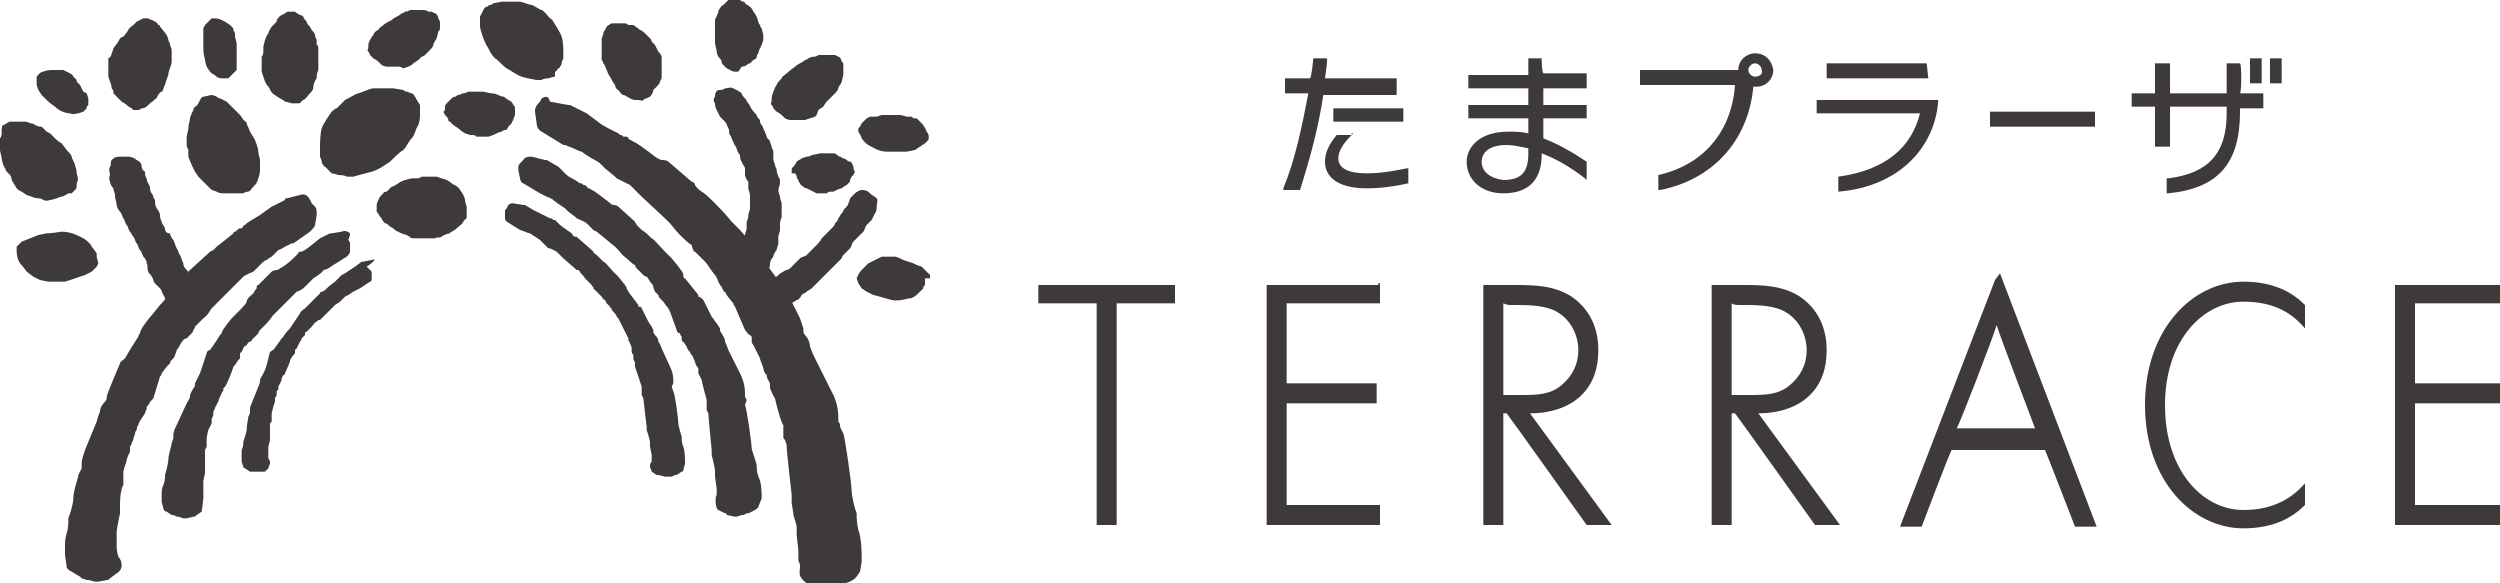 <?xml version="1.0" encoding="utf-8"?>
<!-- Generator: Adobe Illustrator 22.1.0, SVG Export Plug-In . SVG Version: 6.00 Build 0)  -->
<svg version="1.1" id="レイヤー_1" xmlns="http://www.w3.org/2000/svg" xmlns:xlink="http://www.w3.org/1999/xlink" x="0px"
	 y="0px" viewBox="0 0 150 35" width="150" height="35" style="enable-background:new 0 0 150 35;" xml:space="preserve">
<style type="text/css">
	.st0{fill:#3E3A39;}
</style>
<g>
	<path class="st0" d="M18,11.7l-0.8,0.2c-0.1,0-0.1,0-0.1,0.1l-0.8,0.4l0,0l-0.7,0.5l-0.5,0.3l-0.3,0.2l-0.1,0.1
		c-0.1,0-0.1,0.1-0.2,0.2l0,0l-0.1,0c-0.1,0-0.1,0.1-0.2,0.1c0,0,0,0.1-0.1,0.1c-0.1,0-0.1,0.1-0.1,0.1c0,0-0.6,0.5-1,0.8
		c-0.2,0.2-0.2,0.2-0.2,0.2s0,0,0.1,0c-0.2,0-0.3,0.1-0.4,0.2l-1.1,1c-0.1,0.1-0.1,0.1-0.1,0.2c-0.1,0.1-0.3,0.3-0.3,0.3
		c-0.1,0.1-0.5,0.5-0.6,0.6c-0.1,0.1-0.4,0.6-0.8,1l-0.4,0.5c-0.7,0.8-0.8,1.1-0.8,1.2c0,0-0.1,0.1-0.1,0.2l0,0c0,0-0.4,0.6-0.8,1.3
		l0,0c-0.1,0.1-0.3,0.2-0.3,0.3l-0.5,1.2l-0.2,0.5l0,0l-0.1,0.3l0,0.1c0,0.1-0.1,0.2-0.1,0.2c-0.2,0.2-0.3,0.4-0.3,0.6
		c-0.1,0.2-0.2,0.6-0.2,0.6l-0.7,1.7c-0.1,0.3-0.2,0.6-0.2,0.8c0,0.1,0,0.1,0,0.2c0,0.1,0,0.1,0,0.1l-0.2,0.4c0,0.2-0.3,0.9-0.3,1.4
		c0,0.2-0.1,0.7-0.3,1.2c0,0.1,0,0.1,0,0.2c0,0,0,0.4-0.1,0.7c-0.1,0.3-0.1,0.6-0.1,0.8c0,0.2,0,0.4,0,0.4l0,0.1L4,34
		c0,0.1,0.1,0.2,0.3,0.3l0.5,0.3l0.1,0.1l0.3,0.1l0.1,0l0.4,0.1c0.1,0,0.1,0,0.2,0l0.5-0.1c0.1,0,0.1,0,0.2-0.1l0.4-0.3
		c0.2-0.1,0.3-0.3,0.3-0.5v0c0-0.2-0.1-0.4-0.2-0.5C7,33.1,7,32.8,7,32.8v-0.1v-0.4c0,0,0-0.4,0-0.4c0-0.1,0.1-0.6,0.1-0.6l0,0
		l0.1-0.5l0-0.1c0,0,0-0.1,0-0.2c0-0.1,0-0.1,0-0.2c0,0,0-0.7,0.1-0.9l0,0l0-0.1l0.1-0.2c0-0.1,0-0.1,0-0.2l0-0.3c0,0,0-0.2,0-0.3
		c0-0.1,0.2-0.6,0.2-0.7c0-0.1,0.2-0.5,0.2-0.5c0-0.1,0-0.1,0-0.2c0,0,0,0,0-0.1c0.1-0.1,0.1-0.3,0.2-0.4l0-0.1c0,0,0.1-0.2,0.1-0.3
		c0-0.1,0.1-0.2,0.1-0.2s0-0.2,0.1-0.3c0-0.1,0.2-0.4,0.2-0.4l0.2-0.3c0-0.1,0.1-0.2,0.1-0.3c0-0.1,0-0.1,0-0.1l0.1-0.1
		C9,24.1,9.1,24,9.2,23.9l0.4-1.3c0,0,0.1-0.1,0.1-0.2C9.7,22.4,10,22,10,22l0.1-0.1l0.1-0.1c0,0,0-0.1,0.1-0.2l0.1-0.1
		c0,0,0.1-0.1,0.1-0.2c0,0,0.1-0.2,0.1-0.3c0.1-0.1,0.2-0.3,0.2-0.3l0,0c0,0,0.1-0.2,0.2-0.3c0.1-0.1,0.2-0.1,0.2-0.1l0.1-0.1
		l0.2-0.2c0,0,0.1-0.1,0.1-0.2c0,0,0.1-0.1,0.1-0.2c0.1-0.1,0.4-0.4,0.5-0.5c0.3-0.2,0.4-0.5,0.5-0.6l0.1-0.1l0,0l0.1-0.1l1.1-1.1
		l0.2-0.2c0,0,0.3-0.3,0.4-0.4c0.1-0.1,0.6-0.3,0.6-0.3l0.1-0.1l0.4-0.4c0,0,0.2-0.2,0.3-0.2c0.1-0.1,0.3-0.2,0.3-0.2l0,0
		c0,0,0.3-0.3,0.4-0.4c0.1,0,0.4-0.2,0.4-0.2l0,0l0.4-0.2l0.1,0l1-0.7c0.1-0.1,0.3-0.3,0.3-0.4l0.1-0.6l0-0.1c0-0.1,0-0.3-0.1-0.4
		l-0.1-0.1l-0.1-0.1C18.5,11.7,18.3,11.6,18,11.7z"/>
	<path class="st0" d="M32.5,5.9l-0.1,0.2l-0.1,0.1c-0.1,0.1-0.2,0.3-0.2,0.4l0,0.1l0.1,0.7c0,0.2,0.1,0.4,0.3,0.5
		c0.5,0.3,1.3,0.8,1.3,0.8l0.1,0l0.5,0.2l0,0c0,0,0.4,0.2,0.5,0.2c0.1,0.1,0.6,0.4,0.6,0.4l0,0c0,0,0.4,0.2,0.5,0.3
		c0.1,0.1,0.3,0.3,0.3,0.3l0.6,0.5l0.1,0.1c0,0,0.6,0.3,0.8,0.4c0.1,0.1,0.5,0.5,0.5,0.5l0.2,0.2l1.4,1.3l0.1,0.1l0,0
		c0,0,0.1,0.1,0.2,0.2c0.1,0.1,0.3,0.4,0.6,0.7c0.2,0.2,0.5,0.5,0.7,0.6c0,0.1,0.1,0.3,0.1,0.3c0,0.1,0.1,0.1,0.1,0.1l0.3,0.3
		l0.1,0.1c0,0,0.1,0.1,0.2,0.2c0.1,0.1,0.3,0.4,0.3,0.4l0,0c0,0,0.2,0.3,0.3,0.4c0.1,0.1,0.2,0.4,0.2,0.4c0,0.1,0.1,0.1,0.1,0.2
		l0.1,0.1c0,0.1,0.1,0.2,0.1,0.2c0,0.1,0,0.1,0.1,0.1l0.1,0.2c0,0,0.3,0.4,0.4,0.5c0,0.1,0.1,0.2,0.1,0.2l0.6,1.4
		c0.1,0.1,0.2,0.3,0.3,0.3c0,0,0.1,0.1,0.1,0.1c0,0.1,0,0.1,0,0.2c0,0.1,0,0.2,0.1,0.3l0.2,0.4c0,0,0.2,0.4,0.2,0.4
		c0,0.1,0.1,0.3,0.1,0.3c0,0.1,0.1,0.2,0.1,0.3c0,0.1,0.1,0.3,0.1,0.3l0.1,0.1c0,0.2,0.1,0.3,0.2,0.5c0,0.1,0,0.1,0,0.1
		c0,0.1,0,0.2,0,0.2c0,0,0.2,0.5,0.3,0.6c0,0.1,0.4,1.6,0.5,1.6c0,0.1,0,0.3,0,0.3l0,0.4c0,0.1,0,0.1,0.1,0.2l0.1,0.3l0,0.1l0,0
		c0,0.3,0.3,2.9,0.3,2.9c0,0,0,0.1,0,0.2c0,0.1,0,0.2,0,0.2l0,0.1l0.1,0.6l0,0.1c0,0,0.2,0.6,0.2,0.7c0,0.1,0,0.5,0,0.5v0l0.1,0.9
		c0,0,0,0.2,0,0.5c0,0.3,0.1,0.2,0.1,0.5v0c0,0.2-0.1,0.5,0.1,0.7c0.1,0.2,0.6,0.5,0.7,0.5l0.6,0.1c0.1,0,0.1,0,0.2,0l0.5-0.1l0.1,0
		l0.4-0.1l0.1-0.1c0,0,0.4-0.1,0.6-0.3c0.2-0.2,0.2-0.3,0.3-0.4l0.1-0.6c0-0.1,0-0.1,0-0.2v0c0-0.2,0-1.2-0.2-1.7
		c-0.1-0.4-0.1-0.8-0.1-0.8c0-0.1,0-0.1,0-0.2c-0.2-0.5-0.3-1.2-0.3-1.3c0-0.5-0.4-3.2-0.5-3.5c-0.1-0.2-0.2-0.3-0.2-0.5
		c0-0.1-0.1-0.2-0.1-0.2l0-0.1c0-0.3,0-1-0.4-1.7l-1-2c0,0-0.2-0.4-0.3-0.7c0-0.2-0.1-0.5-0.3-0.7c-0.1-0.1-0.1-0.2-0.1-0.3l0-0.1
		L48,19.1l0,0l-0.3-0.6l-0.7-1.4c-0.1-0.2-0.2-0.3-0.4-0.3l0-0.1c-0.5-0.7-1-1.4-1-1.4l0,0c-0.1-0.1-0.2-0.2-0.2-0.2
		c0-0.1-0.2-0.4-1-1.3l-0.5-0.5c-0.4-0.5-0.9-1-1-1.1c-0.2-0.2-0.6-0.6-0.8-0.7c0,0-0.3-0.2-0.4-0.4c0-0.1-0.1-0.2-0.2-0.2l-1.4-1.2
		c-0.1-0.1-0.3-0.1-0.5-0.1h0.1c0,0-0.1,0-0.4-0.2c-0.5-0.4-1.2-0.9-1.3-0.9c0,0-0.1-0.1-0.2-0.1c-0.1-0.1-0.1-0.1-0.1-0.1
		c0-0.1-0.1-0.1-0.2-0.1l-0.1,0l0,0c-0.1-0.1-0.1-0.1-0.2-0.1l-0.1-0.1l-0.4-0.2c0,0-0.6-0.3-0.7-0.4l-0.8-0.6l0,0l-1-0.5
		c-0.1,0-0.1,0-0.1,0l-1.1-0.2C32.9,5.7,32.7,5.8,32.5,5.9z"/>
	<path class="st0" d="M20.5,13.9L19.9,14l-0.1,0l-0.6,0.3l0,0l-0.5,0.4L18.3,15l-0.2,0.1l-0.1,0c-0.1,0-0.1,0.1-0.1,0.1l0,0l0,0
		l-0.1,0.1l-0.1,0.1c0,0-0.1,0.1-0.1,0.1c0,0-0.4,0.4-0.8,0.6c-0.1,0.1-0.2,0.1-0.2,0.1l0.1,0c-0.1,0-0.3,0-0.4,0.1l-0.8,0.8
		c-0.1,0-0.1,0.1-0.1,0.2c-0.1,0.1-0.2,0.3-0.2,0.3c-0.1,0.1-0.4,0.3-0.4,0.5c0,0.1-0.3,0.4-0.6,0.7l-0.3,0.3
		c-0.5,0.6-0.6,0.8-0.6,0.9l-0.1,0.1l0,0c0,0-0.3,0.5-0.6,0.9l0,0c-0.1,0-0.2,0.1-0.2,0.2L12,22.4l-0.2,0.4l0,0L11.7,23l0,0.1
		c0,0,0,0.1-0.1,0.2c-0.1,0.2-0.2,0.3-0.2,0.5c0,0.1-0.2,0.4-0.2,0.4l-0.6,1.3c-0.1,0.2-0.2,0.4-0.2,0.6c0,0.1,0,0.1,0,0.1l0,0.1
		l-0.1,0.3c0,0.1-0.2,0.7-0.2,1c0,0.1-0.1,0.6-0.2,0.9l0,0.1c0,0,0,0.3-0.1,0.5c-0.1,0.2-0.1,0.4-0.1,0.6c0,0.2,0,0.3,0,0.3l0,0.1
		l0.1,0.4c0,0.1,0.1,0.2,0.2,0.2l0.3,0.2l0.1,0l0.2,0.1l0.1,0l0.3,0.1c0.1,0,0.1,0,0.2,0l0.4-0.1c0.1,0,0.1,0,0.2-0.1l0.3-0.2
		c0,0,0.1-0.7,0.1-0.8c0-0.2,0-0.4,0-0.4l0,0v-0.3c0,0,0-0.3,0-0.3c0-0.1,0.1-0.5,0.1-0.5l0,0l0-0.4l0-0.1c0,0,0-0.1,0-0.1l0-0.1
		c0,0,0-0.5,0-0.7l0,0l0,0l0.1-0.2l0-0.1l0-0.2c0,0,0-0.1,0-0.2c0-0.1,0.1-0.5,0.1-0.5l0.2-0.4c0,0,0-0.1,0-0.2v-0.1
		c0.1-0.1,0.1-0.2,0.1-0.4l0,0l0.1-0.2c0-0.1,0.1-0.2,0.1-0.2s0-0.1,0.1-0.2c0-0.1,0.1-0.3,0.1-0.3l0.1-0.2c0-0.1,0.1-0.1,0.1-0.2
		l0-0.1l0.1-0.1c0.1-0.1,0.5-1.1,0.5-1.2l0.1-0.1c0,0,0.2-0.3,0.2-0.3l0.1-0.1l0-0.1c0,0,0-0.1,0-0.1l0-0.1l0.1-0.1
		c0,0,0.1-0.2,0.1-0.2c0-0.1,0.2-0.2,0.2-0.2c0,0,0.1-0.2,0.2-0.2c0.1,0,0.1-0.1,0.1-0.1l0.1-0.1l0.2-0.2l0.1-0.1c0,0,0-0.1,0.1-0.2
		c0.1-0.1,0.4-0.4,0.4-0.4c0.2-0.2,0.3-0.4,0.4-0.5l0.1-0.1l0,0l0.1-0.1l0.8-0.8l0.1-0.1c0,0,0.2-0.2,0.3-0.3c0.1,0,0.4-0.2,0.4-0.2
		l0.1-0.1l0.3-0.3c0,0,0.1-0.1,0.2-0.2l0.3-0.2l0,0c0,0,0.3-0.2,0.3-0.3c0.1,0,0.3-0.1,0.3-0.1l0,0l0.3-0.2l0,0l0.8-0.5
		c0.1-0.1,0.2-0.2,0.2-0.3l0-0.4l0,0c0-0.1,0-0.2-0.1-0.3L21,14.1L21,14C20.9,13.9,20.7,13.8,20.5,13.9z"/>
	<path class="st0" d="M31.4,9.6l-0.1,0.1l-0.1,0.1c-0.1,0.1-0.1,0.2-0.1,0.3l0,0.1l0.1,0.5c0,0.1,0.1,0.3,0.2,0.3l1,0.6l0,0l0.4,0.2
		l0,0c0,0,0.3,0.1,0.4,0.2c0.1,0.1,0.4,0.3,0.4,0.3l0,0c0,0,0.3,0.2,0.3,0.2l0.2,0.2l0.4,0.3l0.1,0.1c0,0,0.5,0.2,0.6,0.3
		c0.1,0.1,0.4,0.4,0.4,0.4l0.2,0.1l1.1,0.9l0.1,0.1l0,0c0,0,0.1,0.1,0.1,0.1c0.1,0.1,0.2,0.3,0.5,0.5c0,0,0.4,0.4,0.5,0.4
		c0,0.1,0.1,0.2,0.1,0.2l0.1,0.1l0.2,0.2l0.1,0.1c0,0,0.1,0.1,0.2,0.1c0.1,0.1,0.2,0.3,0.2,0.3c0,0,0.2,0.2,0.2,0.3
		c0,0.1,0.1,0.3,0.1,0.3l0.1,0.1l0.1,0.1c0,0.1,0.1,0.2,0.1,0.2l0.1,0.1l0.1,0.1c0,0,0.2,0.3,0.3,0.4l0.1,0.2l0.4,1.1
		c0,0.1,0.1,0.2,0.2,0.2c0,0,0,0.1,0.1,0.2c0,0,0,0,0,0.1c0,0.1,0,0.2,0.1,0.2l0.2,0.3c0,0,0.1,0.3,0.2,0.3c0,0.1,0.1,0.2,0.1,0.2
		s0.1,0.1,0.1,0.2l0.1,0.2l0,0c0,0.1,0.1,0.3,0.2,0.4v0.1c0,0.1,0,0.1,0,0.2c0,0,0.2,0.4,0.2,0.4c0,0.1,0.3,1.2,0.3,1.2
		c0,0.1,0,0.2,0,0.2l0,0.3c0,0.1,0,0.1,0,0.1l0.1,0.2l0,0l0,0c0,0.2,0.2,2.2,0.2,2.2l0,0.1c0,0.1,0,0.1,0,0.1v0.1l0.1,0.4l0,0
		c0,0,0.1,0.5,0.1,0.5c0,0.1,0,0.4,0,0.4l0.1,0.7c0,0,0,0.3,0,0.4c-0.1,0.1-0.1,0.8,0.1,0.9l0.4,0.2c0.1,0,0.1,0,0.1,0.1l0.5,0.1
		h0.1l0.3-0.1l0.1,0l0.2-0.1l0.1,0l0.4-0.2c0.1-0.1,0.2-0.1,0.2-0.2l0.2-0.5c0-0.1,0-0.1,0-0.1v0c0-0.1,0-0.9-0.2-1.2
		c-0.1-0.3-0.1-0.6-0.1-0.6l0-0.1c-0.1-0.4-0.3-0.9-0.3-1c0-0.3-0.3-2.4-0.4-2.6L44.8,24l-0.1-0.2l0-0.1c0-0.3,0-0.7-0.3-1.3
		L43.7,21c0,0-0.1-0.3-0.2-0.5c0-0.2-0.1-0.3-0.2-0.5c-0.1-0.1-0.1-0.2-0.1-0.2l0-0.1L43,19.4l0,0L42.7,19l-0.5-1
		c-0.1-0.1-0.2-0.2-0.3-0.2l0-0.1c-0.4-0.5-0.8-1-0.8-1l0,0c-0.1,0-0.1-0.1-0.1-0.2c0-0.1-0.1-0.3-0.7-1l-0.4-0.4
		c-0.3-0.3-0.7-0.8-0.8-0.8c-0.1-0.1-0.4-0.4-0.6-0.5c0,0-0.2-0.2-0.3-0.3c0-0.1-0.1-0.1-0.1-0.2l-1-0.9c-0.1-0.1-0.2-0.1-0.4-0.1
		h0.1c0,0-0.1,0-0.3-0.2c-0.4-0.3-0.9-0.7-1-0.7c0,0-0.1-0.1-0.2-0.1l-0.1-0.1l-0.1-0.1l-0.1,0l0,0c0,0-0.1-0.1-0.1-0.1l-0.1,0
		l-0.3-0.2c0,0-0.4-0.2-0.5-0.3L33.5,10l0,0l-0.7-0.4l-0.1,0l-0.8-0.2C31.7,9.4,31.5,9.4,31.4,9.6z"/>
	<path class="st0" d="M22.3,15.6l-0.5,0.1l-0.1,0l-0.4,0.3l0,0L21,16.2l-0.3,0.2l-0.2,0.1l0,0l-0.1,0.1l0,0l0,0l-0.1,0.1l-0.1,0.1
		l-0.1,0.1c0,0-0.3,0.2-0.6,0.5c-0.1,0.1-0.2,0.1-0.2,0.1h0.1c-0.1,0-0.2,0-0.2,0.1l-0.6,0.6l-0.1,0.1l0,0c-0.1,0.1-0.2,0.2-0.2,0.2
		c0,0-0.3,0.2-0.3,0.3l-0.4,0.6l-0.2,0.3C17.1,20,17,20.2,17,20.2l-0.1,0.1l0,0c0,0-0.2,0.3-0.5,0.7l0,0c-0.1,0-0.1,0.1-0.2,0.1
		L16,21.9l-0.1,0.3l-0.1,0.2l0,0l-0.1,0.2c-0.1,0.1-0.1,0.2-0.1,0.3c0,0.1-0.1,0.3-0.1,0.3l-0.4,1c-0.1,0.2-0.1,0.3-0.1,0.4l0,0.1
		l0,0.1l-0.1,0.2c0,0.1-0.1,0.5-0.1,0.8c0,0.1-0.1,0.4-0.2,0.7l0,0.1c0,0,0,0.2-0.1,0.4c0,0.1,0,0.3,0,0.4c0,0.1,0,0.2,0,0.2l0,0.1
		l0.1,0.3c0,0.1,0.1,0.1,0.1,0.1l0.3,0.2l0.1,0l0.1,0l0,0l0.2,0l0.1,0l0.3,0l0.1,0l0.2-0.2l0.1-0.3v0c0-0.1,0-0.2-0.1-0.3
		c0-0.1,0-0.3,0-0.3l0,0V27l0-0.2l0.1-0.4l0-0.3l0,0V26v0l0-0.1c0,0,0-0.4,0-0.5l0,0l0,0l0.1-0.1l0-0.1l0-0.2l0-0.2l0.1-0.4l0.1-0.3
		l0-0.1v-0.1c0-0.1,0.1-0.1,0.1-0.2l0,0l0-0.2c0-0.1,0.1-0.1,0.1-0.1s0-0.1,0-0.2l0.1-0.2l0.1-0.2l0-0.1l0.1-0.2
		c0.1,0,0.1-0.1,0.1-0.1l0.3-0.7l0-0.1l0.2-0.3l0.1-0.1l0-0.1l0-0.1l0,0l0.1-0.1l0.1-0.2l0.1-0.2c0,0,0.1-0.1,0.1-0.2l0.1-0.1l0,0
		l0.1-0.1l0-0.1c0,0,0-0.1,0.1-0.1c0,0,0.3-0.3,0.3-0.3c0.1-0.1,0.2-0.3,0.3-0.3l0.1-0.1l0,0l0.1,0l0.6-0.6l0.1-0.1
		c0,0,0.2-0.2,0.2-0.2c0,0,0.3-0.2,0.3-0.2l0,0l0.2-0.2l0.1-0.1l0.2-0.1l0,0l0.3-0.2c0,0,0.2-0.1,0.2-0.1l0.2-0.1l0,0l0.6-0.4
		c0.1,0,0.1-0.1,0.1-0.2l0-0.3v0c0-0.1,0-0.1-0.1-0.2l-0.1-0.1l-0.1-0.1C22.6,15.6,22.5,15.5,22.3,15.6z"/>
	<polygon class="st0" points="16.1,22.8 16.1,22.9 16.1,22.9 	"/>
	<polygon class="st0" points="15.6,22.9 15.6,22.9 15.6,23 	"/>
	<path class="st0" d="M30.5,12.3L30.5,12.3l-0.1,0.2c-0.1,0.1-0.1,0.1-0.1,0.2l0,0l0,0.4c0,0.1,0.1,0.2,0.1,0.2l0.8,0.5l0,0l0.3,0.1
		c0,0,0.2,0.1,0.3,0.1c0,0,0.3,0.2,0.3,0.2l0,0l0.3,0.2l0.2,0.2l0.3,0.3l0.1,0c0,0,0.4,0.2,0.4,0.2l0.3,0.3l0.1,0.1l0.8,0.7l0.1,0
		l0.1,0.1c0,0.1,0.2,0.2,0.3,0.4c0,0,0.3,0.3,0.4,0.4c0,0.1,0.1,0.1,0.1,0.1l0,0.1l0.2,0.2l0,0l0.1,0.1c0,0,0.2,0.2,0.2,0.2
		c0,0,0.1,0.2,0.2,0.2l0.1,0.2l0.1,0.1l0.1,0.1c0,0.1,0.1,0.1,0.1,0.1l0,0.1l0.1,0.1c0,0,0.2,0.2,0.2,0.3l0.1,0.1l0.6,1.2l0,0.1
		l0.1,0.2c0,0,0.1,0.2,0.1,0.3c0,0.1,0,0.2,0,0.2s0,0.1,0.1,0.2l0,0.2l0,0c0,0.1,0.1,0.2,0.1,0.3v0.1l0,0.1l0.1,0.3l0.3,0.9l0,0.2
		l0,0.2l0,0.1l0.1,0.2l0,0l0,0c0,0.1,0.2,1.7,0.2,1.7l0,0.1l0,0c0,0.1,0,0.1,0,0.1v0l0.1,0.3l0,0l0.1,0.4l0,0.3l0.1,0.5
		c0,0,0,0.2,0,0.4c-0.1,0.1-0.1,0.2-0.1,0.3v0c0,0.1,0.1,0.2,0.1,0.3l0.3,0.2l0.1,0l0.4,0.1h0.1l0.3,0l0,0l0.2-0.1l0.1,0l0.3-0.2
		c0.1,0,0.1-0.1,0.1-0.1l0.1-0.4l0-0.1v0c0-0.1,0-0.6-0.1-0.9c-0.1-0.2-0.1-0.5-0.1-0.5l0-0.1c-0.1-0.3-0.2-0.7-0.2-0.8
		c0-0.2-0.2-1.8-0.3-1.9l-0.1-0.3L40.4,23l0-0.1c0-0.2,0-0.5-0.2-0.9l-0.5-1.1c0,0-0.1-0.3-0.2-0.4c0-0.1,0-0.2-0.2-0.4
		c-0.1-0.1-0.1-0.2-0.1-0.2l0-0.1l-0.1-0.2l-0.2-0.3l-0.4-0.8c0-0.1-0.1-0.1-0.2-0.1l0-0.1c-0.3-0.4-0.6-0.8-0.6-0.8l0,0
		c0-0.1-0.1-0.1-0.1-0.2c0-0.1-0.1-0.2-0.5-0.7l-0.3-0.3c-0.2-0.2-0.5-0.6-0.6-0.6c-0.1-0.1-0.3-0.3-0.4-0.4c0,0-0.2-0.1-0.2-0.2v0
		l-0.1-0.1l-0.8-0.7c-0.1-0.1-0.1-0.1-0.2-0.1l0,0c0,0-0.1,0-0.2-0.2c-0.3-0.2-0.7-0.5-0.7-0.5l-0.1-0.1l-0.1-0.1l-0.1-0.1l-0.1,0
		l0,0l-0.1-0.1l-0.1,0l-0.2-0.1l-0.4-0.2L32,12.6h0l-0.5-0.3l-0.1,0l-0.6-0.1C30.7,12.2,30.6,12.2,30.5,12.3z"/>
	<path class="st0" d="M4.3,11.6c0,0,0.1-0.1,0.2-0.2c0.1-0.1,0.1-0.1,0.1-0.4c0.1-0.2,0.1-0.3,0-0.6c0-0.3-0.1-0.4-0.1-0.5
		c0-0.1-0.2-0.4-0.2-0.5c0-0.1-0.2-0.3-0.3-0.4C4,9,3.7,8.6,3.7,8.6S3.5,8.5,3.3,8.3C3.1,8.1,3,8,3,8c0,0-0.2-0.1-0.2-0.1
		S2.6,7.7,2.5,7.6C2.4,7.6,2.3,7.6,2.1,7.5C2,7.4,1.9,7.4,1.8,7.4C1.7,7.3,1.5,7.3,1.5,7.3s-0.3,0-0.4,0c-0.1,0-0.2,0-0.2,0
		s-0.2,0-0.3,0c-0.1,0-0.3,0.2-0.4,0.2c-0.1,0-0.1,0.3-0.1,0.3l0,0.2c0,0,0,0.2-0.1,0.3c0,0.1,0,0.2,0,0.2S0,8.9,0,9
		c0,0.1,0.1,0.4,0.1,0.5c0,0.1,0.1,0.4,0.1,0.4l0.2,0.4c0,0,0.1,0.1,0.2,0.2c0.1,0.1,0.1,0.3,0.1,0.3L1,11.3l0.1,0.1l0.2,0.1
		l0.3,0.2l0.3,0.1c0,0,0.2,0.1,0.4,0.1c0.2,0,0.3,0.1,0.3,0.1c0.1,0,0.1,0.1,0.4,0c0,0,0.1,0,0.4-0.1c0,0,0.2-0.1,0.3-0.1
		c0.1,0,0.4-0.2,0.4-0.2L4.3,11.6z"/>
	<path class="st0" d="M19.9,10.4c0.1,0,0.4,0.1,0.4,0.1s0.4,0,0.5,0.1c0.1,0,0.4,0,0.4,0s0.7-0.2,1.1-0.3c0.4-0.1,0.8-0.4,1.1-0.6
		C23.6,9.5,24,9.1,24.2,9c0.2-0.2,0.3-0.5,0.5-0.7c0.2-0.2,0.2-0.5,0.4-0.8c0.1-0.3,0.1-0.5,0.1-0.6c0-0.1,0-0.6,0-0.6
		S25,6,24.9,5.8c-0.1-0.2-0.2-0.2-0.2-0.2c-0.1,0-0.2-0.1-0.3-0.1c-0.1,0-0.2-0.1-0.2-0.1l-0.6-0.1l-0.3,0c0,0-0.7,0-0.9,0
		c-0.2,0-0.8,0.3-0.9,0.3c-0.1,0-0.6,0.3-0.8,0.4c-0.1,0.1-0.5,0.5-0.5,0.5c-0.1,0-0.3,0.2-0.3,0.2s-0.5,0.7-0.6,1
		c-0.1,0.4-0.1,1-0.1,1c0,0.2,0,0.4,0,0.4l0,0.1l0,0.2c0,0,0.1,0.2,0.1,0.3c0,0.1,0.1,0.2,0.1,0.2s0,0.1,0.1,0.1
		c0.1,0.1,0.2,0.2,0.2,0.2L19.9,10.4z"/>
	<path class="st0" d="M14.6,11.6c0,0,0.1-0.1,0.3-0.1c0.2-0.1,0.1-0.1,0.3-0.3c0.2-0.2,0.2-0.2,0.3-0.5c0.1-0.3,0.1-0.4,0.1-0.5
		c0-0.1,0-0.5,0-0.6c0-0.1-0.1-0.3-0.1-0.5c0-0.2-0.2-0.7-0.2-0.7S15.2,8.2,15,7.9c-0.1-0.3-0.2-0.4-0.2-0.5c0-0.1-0.2-0.2-0.2-0.2
		S14.5,7,14.4,6.9c-0.1-0.1-0.2-0.2-0.3-0.3c-0.1-0.1-0.2-0.2-0.3-0.3c-0.1-0.1-0.2-0.2-0.2-0.2S13.4,6,13.2,5.9
		C13.1,5.9,13,5.8,13,5.8s-0.2-0.1-0.3-0.1c-0.1,0-0.4,0.1-0.5,0.1c-0.1,0-0.2,0.2-0.2,0.2l-0.1,0.2c0,0-0.1,0.2-0.2,0.2
		c-0.1,0.1-0.1,0.2-0.1,0.2s-0.2,0.4-0.2,0.5c0,0.1-0.1,0.4-0.1,0.6c0,0.1-0.1,0.5-0.1,0.5l0,0.5c0,0,0,0.1,0.1,0.3
		c0,0.2,0,0.4,0,0.4l0.2,0.5l0.1,0.2l0.1,0.2l0.2,0.3l0.2,0.2c0,0,0.2,0.2,0.3,0.3c0.1,0.1,0.2,0.2,0.2,0.2c0.1,0.1,0.1,0.1,0.4,0.2
		c0,0,0.1,0.1,0.4,0.1c0,0,0.2,0,0.4,0c0.1,0,0.5,0,0.5,0L14.6,11.6z"/>
	<path class="st0" d="M8,6.6c0,0,0.1,0,0.2,0c0.2,0,0.1,0,0.3-0.1c0.2,0,0.3-0.1,0.5-0.3C9.3,6,9.3,5.9,9.4,5.9
		c0-0.1,0.2-0.4,0.3-0.4c0.1,0,0.1-0.3,0.2-0.4c0-0.1,0.2-0.6,0.2-0.6s0-0.2,0.1-0.4c0.1-0.3,0.1-0.4,0.1-0.4c0-0.1,0-0.2,0-0.2
		s0-0.2,0-0.4c0-0.1,0-0.2-0.1-0.4c0-0.2-0.1-0.2-0.1-0.3c0-0.1-0.1-0.3-0.1-0.3S9.7,1.7,9.6,1.6C9.6,1.5,9.5,1.5,9.5,1.5
		S9.4,1.3,9.3,1.3C9.2,1.2,9,1.2,8.9,1.1c0,0-0.3,0-0.3,0L8.4,1.2c0,0-0.2,0.1-0.2,0.1C8.1,1.4,8,1.5,8,1.5S7.7,1.7,7.7,1.8
		c0,0-0.2,0.3-0.3,0.4C7.2,2.2,7.1,2.5,7.1,2.5L6.8,2.9c0,0,0,0.1-0.1,0.3c0,0.2-0.2,0.3-0.2,0.3L6.5,3.9l0,0.2l0,0.2l0,0.3l0.1,0.3
		c0,0,0.1,0.2,0.1,0.4c0.1,0.1,0.1,0.2,0.1,0.2c0,0.1,0,0.1,0.2,0.3c0,0,0.1,0.1,0.3,0.3c0,0,0.2,0.1,0.3,0.2
		c0.1,0.1,0.3,0.2,0.3,0.2L8,6.6z"/>
	<path class="st0" d="M17.7,6.2c0,0,0.1,0,0.2,0c0.2,0,0.1-0.1,0.3-0.2c0.2-0.1,0.2-0.2,0.4-0.4c0.2-0.2,0.2-0.3,0.2-0.4
		c0-0.1,0.1-0.4,0.2-0.5c0-0.1,0-0.3,0.1-0.5c0-0.2,0-0.7,0-0.7s0-0.2,0-0.4c0-0.3,0-0.4-0.1-0.4C19,2.6,19,2.4,19,2.4
		s-0.1-0.2-0.1-0.3c0-0.1-0.1-0.2-0.2-0.3c-0.1-0.2-0.1-0.2-0.2-0.3c-0.1-0.1-0.1-0.2-0.1-0.2S18.2,1.1,18.2,1
		C18.1,0.9,18,0.9,18,0.9s-0.2-0.1-0.3-0.2c-0.1,0-0.3,0-0.4,0c-0.1,0-0.2,0.1-0.2,0.1l-0.2,0.1c0,0-0.2,0.1-0.2,0.2
		c-0.1,0-0.1,0.2-0.1,0.2s-0.3,0.3-0.3,0.3c0,0-0.2,0.3-0.2,0.4c-0.1,0.1-0.2,0.4-0.2,0.4l-0.1,0.4c0,0,0,0.1,0,0.3
		c0,0.2-0.1,0.3-0.1,0.3l0,0.5l0,0.2l0,0.2l0.1,0.3l0.1,0.3c0,0,0.1,0.2,0.2,0.3c0.1,0.1,0.1,0.2,0.1,0.2c0.2,0.3,0.3,0.3,0.3,0.3
		s0.1,0.1,0.3,0.2c0,0,0.2,0.1,0.3,0.2c0.1,0,0.4,0.1,0.4,0.1L17.7,6.2z"/>
	<path class="st0" d="M33.3,4.6c-0.1,0-0.4,0.1-0.4,0.1s-0.3,0-0.4,0.1c-0.1,0-0.3,0-0.3,0s-0.6-0.1-0.9-0.2
		c-0.3-0.1-0.7-0.4-0.9-0.5c-0.2-0.1-0.5-0.5-0.7-0.6c-0.2-0.2-0.3-0.4-0.4-0.6C29.1,2.6,29,2.3,28.9,2c-0.1-0.3-0.1-0.4-0.1-0.5
		c0-0.1,0-0.5,0-0.5s0.1-0.2,0.2-0.4c0.1-0.2,0.2-0.2,0.2-0.2c0.1,0,0.1-0.1,0.2-0.1c0.1,0,0.2-0.1,0.2-0.1l0.5-0.1l0.3,0
		c0,0,0.6,0,0.8,0c0.1,0,0.6,0.2,0.7,0.2c0.1,0,0.5,0.3,0.6,0.3c0.1,0,0.4,0.4,0.5,0.5c0.1,0,0.2,0.2,0.2,0.2s0.4,0.6,0.5,0.9
		c0.1,0.3,0.1,0.8,0.1,0.8c0,0.2,0,0.3,0,0.3l0,0.1l0,0.1c0,0-0.1,0.2-0.1,0.3c0,0.1-0.1,0.2-0.1,0.2s0,0.1-0.1,0.1
		c-0.1,0.1-0.1,0.2-0.2,0.2L33.3,4.6z"/>
	<path class="st0" d="M38.8,5.9c0,0-0.1,0-0.2,0.1c-0.1,0.1-0.1,0-0.3,0C38,6,38,6,37.8,5.9c-0.2-0.1-0.3-0.2-0.4-0.2
		c-0.1,0-0.3-0.3-0.3-0.3c-0.1,0-0.2-0.2-0.2-0.3c-0.1-0.1-0.3-0.5-0.3-0.5s-0.1-0.1-0.2-0.4c-0.1-0.2-0.1-0.3-0.2-0.4
		c0-0.1-0.1-0.2-0.1-0.2s0-0.2,0-0.3c0-0.1,0-0.2,0-0.4c0-0.2,0-0.2,0-0.3c0-0.1,0-0.3,0-0.3s0.1-0.2,0.1-0.3c0-0.1,0.1-0.2,0.1-0.2
		s0.1-0.2,0.1-0.2c0.1-0.1,0.3-0.2,0.3-0.2l0.3,0l0.2,0c0,0,0.2,0,0.3,0c0.1,0,0.2,0.1,0.2,0.1L38,1.5c0,0,0.3,0.2,0.4,0.3
		c0.1,0,0.3,0.2,0.3,0.2L39,2.3c0,0,0.1,0.1,0.1,0.2c0.1,0.1,0.2,0.2,0.2,0.2l0.2,0.4l0.1,0.1l0.1,0.2l0,0.3l0,0.3c0,0,0,0.2,0,0.4
		c0,0.1,0,0.2,0,0.2c0,0.1,0,0.1-0.1,0.3c0,0,0,0.1-0.2,0.3c0,0-0.1,0.1-0.2,0.2C39.2,5.6,39,5.8,39,5.8L38.8,5.9z"/>
	<path class="st0" d="M47.5,10.4c0,0,0-0.1,0-0.2c0-0.1,0-0.1,0.1-0.2c0.1-0.1,0.1-0.1,0.2-0.3c0.1-0.1,0.2-0.1,0.3-0.2
		c0,0,0.3-0.1,0.3-0.1c0,0,0.2,0,0.3-0.1c0.1,0,0.5-0.1,0.5-0.1s0.1,0,0.3,0c0.2,0,0.3,0,0.3,0l0.2,0c0,0,0.2,0,0.2,0.1
		c0.1,0,0.1,0.1,0.2,0.1c0.1,0,0.1,0.1,0.2,0.1c0.1,0,0.2,0.1,0.2,0.1s0.1,0.1,0.2,0.1c0.1,0,0.1,0.1,0.1,0.1s0.1,0.1,0.1,0.2
		c0,0,0,0.2,0.1,0.3l-0.1,0.2l-0.1,0.1l-0.1,0.2L51,10.9l-0.2,0.2c0,0-0.2,0.1-0.3,0.2c-0.1,0-0.3,0.1-0.3,0.1L50,11.5
		c0,0-0.1,0-0.2,0c-0.1,0-0.2,0.1-0.2,0.1l-0.3,0l-0.1,0l-0.2,0l-0.2-0.1l-0.2-0.1c0,0-0.2-0.1-0.2-0.1c-0.1,0-0.2-0.1-0.2-0.1
		c-0.2-0.1-0.2-0.2-0.2-0.2s-0.1-0.1-0.1-0.2c0,0-0.1-0.1-0.1-0.2c0-0.1-0.1-0.2-0.1-0.2L47.5,10.4z"/>
	<path class="st0" d="M44.3,4.3c0,0-0.1,0-0.2,0c-0.1,0-0.1,0-0.3-0.1c-0.2-0.1-0.2-0.1-0.3-0.2c-0.2-0.2-0.2-0.2-0.2-0.3
		c0-0.1-0.2-0.3-0.2-0.3c0,0-0.1-0.2-0.1-0.3c0-0.1-0.1-0.5-0.1-0.5s0-0.1,0-0.4c0-0.2,0-0.3,0-0.4c0,0,0-0.2,0-0.2s0-0.2,0-0.3
		c0-0.1,0-0.2,0.1-0.3c0-0.1,0.1-0.2,0.1-0.3c0-0.1,0.1-0.2,0.1-0.2s0.1-0.2,0.2-0.2c0.1-0.1,0.1-0.1,0.1-0.1s0.1-0.1,0.2-0.2
		c0.1,0,0.3-0.1,0.3-0.1l0.2,0l0.2,0.1c0,0,0.1,0.1,0.2,0.1c0.1,0,0.1,0.1,0.1,0.1l0.3,0.2c0,0,0.2,0.2,0.2,0.3
		c0.1,0.1,0.2,0.3,0.2,0.3l0.1,0.3c0,0,0,0.1,0.1,0.2c0,0.1,0.1,0.2,0.1,0.2l0.1,0.4l0,0.1l0,0.2l-0.1,0.3l-0.1,0.2
		c0,0-0.1,0.2-0.1,0.3c-0.1,0.1-0.1,0.2-0.1,0.2c0,0.1,0,0.1-0.2,0.2c0,0-0.1,0.1-0.2,0.2c0,0-0.1,0-0.2,0.1
		c-0.1,0.1-0.3,0.1-0.3,0.1L44.3,4.3z"/>
	<path class="st0" d="M46.4,6.5c0,0,0-0.1-0.1-0.2c-0.1-0.1,0-0.1,0-0.3c0-0.2,0-0.2,0.1-0.5c0.1-0.2,0.1-0.3,0.2-0.4
		c0-0.1,0.2-0.3,0.3-0.4c0-0.1,0.2-0.2,0.3-0.3c0.1-0.1,0.5-0.4,0.5-0.4s0.1-0.1,0.3-0.2c0.2-0.1,0.3-0.2,0.3-0.2
		c0.1,0,0.2-0.1,0.2-0.1s0.2-0.1,0.3-0.1c0.1,0,0.2,0,0.3-0.1c0.2,0,0.2,0,0.3,0c0.1,0,0.2,0,0.2,0s0.2,0,0.3,0c0.1,0,0.2,0,0.2,0
		s0.2,0.1,0.2,0.1c0.1,0,0.2,0.2,0.2,0.3c0.1,0,0.1,0.2,0.1,0.2l0,0.2c0,0,0,0.2,0,0.2c0,0.1,0,0.2,0,0.2s-0.1,0.4-0.1,0.4
		c0,0.1-0.2,0.3-0.2,0.4c0,0.1-0.2,0.3-0.2,0.3l-0.3,0.3c0,0-0.1,0.1-0.2,0.2c-0.1,0.1-0.2,0.3-0.2,0.3l-0.3,0.2L49,6.9L48.9,7
		l-0.3,0.1l-0.3,0.1c0,0-0.2,0-0.4,0c-0.1,0-0.2,0-0.2,0c-0.1,0-0.1,0-0.3,0c0,0-0.1,0-0.3-0.1c0,0-0.1-0.1-0.2-0.2
		c-0.1-0.1-0.3-0.2-0.3-0.2L46.4,6.5z"/>
	<path class="st0" d="M22.2,3.3c0,0,0-0.1-0.1-0.2c-0.1-0.1,0-0.1,0-0.3c0-0.2,0-0.2,0.1-0.4c0.1-0.2,0.2-0.3,0.2-0.3
		c0-0.1,0.2-0.3,0.3-0.3c0-0.1,0.2-0.2,0.3-0.3c0.1-0.1,0.5-0.3,0.5-0.3s0.1-0.1,0.3-0.2c0.2-0.1,0.3-0.2,0.3-0.2
		c0.1,0,0.2-0.1,0.2-0.1s0.2,0,0.3-0.1c0.1,0,0.2,0,0.3,0c0.2,0,0.2,0,0.3,0c0.1,0,0.2,0,0.2,0s0.2,0,0.3,0.1c0.1,0,0.2,0,0.2,0
		s0.2,0.1,0.2,0.1c0.1,0,0.2,0.2,0.2,0.3l0.1,0.2l0,0.2c0,0,0,0.2,0,0.2c0,0.1-0.1,0.2-0.1,0.2l-0.1,0.4c0,0-0.2,0.3-0.2,0.4
		c0,0.1-0.2,0.3-0.2,0.3l-0.3,0.3c0,0-0.1,0.1-0.2,0.1c-0.1,0.1-0.2,0.2-0.2,0.2l-0.3,0.2l-0.1,0.1l-0.2,0.1l-0.3,0.1L24,4
		c0,0-0.2,0-0.3,0c-0.1,0-0.2,0-0.2,0c-0.1,0-0.1,0-0.3,0c0,0-0.1,0-0.3-0.1c0,0-0.1-0.1-0.2-0.2c-0.1-0.1-0.3-0.2-0.3-0.2L22.2,3.3
		z"/>
	<path class="st0" d="M30.9,6.7c0,0,0-0.1,0-0.2c0-0.1,0-0.1-0.1-0.2c-0.1-0.2-0.1-0.2-0.3-0.3c-0.2-0.1-0.2-0.2-0.3-0.2
		c-0.1,0-0.3-0.1-0.3-0.1c0,0-0.2-0.1-0.4-0.1c-0.1,0-0.5-0.1-0.5-0.1s-0.1,0-0.3,0c-0.2,0-0.3,0-0.4,0c0,0-0.2,0-0.2,0
		s-0.2,0.1-0.3,0.1c-0.1,0-0.2,0.1-0.3,0.1c-0.1,0-0.1,0.1-0.2,0.1c-0.1,0-0.2,0.1-0.2,0.1S27,6,26.9,6.1c-0.1,0.1-0.1,0.1-0.1,0.1
		s-0.1,0.1-0.1,0.2c0,0.1,0,0.3-0.1,0.3l0.1,0.2l0.1,0.1c0,0,0.1,0.1,0.1,0.2c0,0.1,0.1,0.1,0.1,0.1l0.2,0.2c0,0,0.3,0.2,0.3,0.2
		C27.7,7.9,27.9,8,27.9,8l0.3,0.1c0,0,0.1,0,0.2,0c0.1,0,0.2,0.1,0.2,0.1l0.4,0l0.1,0l0.2,0l0.3-0.1l0.2-0.1c0,0,0.2-0.1,0.3-0.1
		c0.1-0.1,0.2-0.1,0.2-0.1c0.1,0,0.1,0,0.2-0.2c0,0,0.1-0.1,0.2-0.2c0,0,0-0.1,0.1-0.2c0-0.1,0.1-0.3,0.1-0.3L30.9,6.7z"/>
	<path class="st0" d="M28,12.8c0,0,0,0.1,0,0.2c0,0.2-0.1,0.1-0.2,0.3c-0.1,0.2-0.2,0.2-0.4,0.4C27.2,13.9,27,13.9,27,14
		c-0.1,0-0.4,0.1-0.5,0.2c-0.1,0.1-0.3,0-0.4,0.1c-0.2,0-0.7,0-0.7,0s-0.1,0-0.4,0c-0.3,0-0.4,0-0.4-0.1c-0.1,0-0.2-0.1-0.2-0.1
		S24,14,23.9,13.9c-0.1,0-0.2-0.1-0.3-0.2c-0.2-0.1-0.2-0.1-0.3-0.2c-0.1-0.1-0.2-0.1-0.2-0.1s-0.2-0.2-0.2-0.3
		c-0.1-0.1-0.1-0.1-0.1-0.1s-0.1-0.2-0.2-0.3c0-0.1,0-0.3,0-0.4c0-0.1,0.1-0.3,0.1-0.3l0.1-0.2c0,0,0.1-0.1,0.2-0.2
		c0-0.1,0.2-0.1,0.2-0.1s0.3-0.3,0.3-0.3c0.1,0,0.4-0.2,0.4-0.2c0.1-0.1,0.4-0.2,0.4-0.2l0.4-0.1c0,0,0.1,0,0.3,0
		c0.2,0,0.3-0.1,0.3-0.1l0.5,0l0.2,0l0.2,0l0.3,0.1l0.3,0.1c0,0,0.2,0.1,0.3,0.2c0.1,0.1,0.2,0.1,0.2,0.1c0.3,0.2,0.3,0.3,0.3,0.3
		s0.1,0.1,0.2,0.3c0,0,0.1,0.2,0.1,0.3c0,0.1,0.1,0.4,0.1,0.4L28,12.8z"/>
	<path class="st0" d="M13.6,4.7l0.1,0l0.1-0.1l0,0l0.1-0.1L14,4.4l0.1-0.1l0.1-0.1l0-0.1l0-0.1l0-0.1l0-0.1l0-0.1l0-0.2l0-0.1l0-0.2
		l0-0.2l0-0.1l0-0.3l-0.1-0.4l0-0.1L14.1,2l-0.1-0.2L14,1.7l-0.2-0.2l-0.3-0.2l-0.2-0.1c0,0-0.2-0.1-0.4-0.1c-0.1,0-0.2,0-0.2,0
		l-0.1,0.1l-0.1,0.1l-0.1,0.1l-0.1,0.1l-0.1,0.2l0,0.2L12.2,2l0,0.2l0,0.1l0,0.1c0,0,0,0.2,0,0.5c0,0.4,0.1,0.6,0.1,0.7
		c0,0.1,0.1,0.4,0.1,0.4l0.2,0.3l0.1,0.1c0,0,0.2,0.1,0.3,0.2c0.1,0.1,0.3,0.1,0.3,0.1l0.2,0L13.6,4.7z"/>
	<path class="st0" d="M5.2,6.4l0.1-0.1l0-0.1l0-0.1V6l0-0.1L5.2,5.6L5,5.5L4.9,5.3L4.8,5.1L4.6,4.9L4.6,4.8c0,0-0.1-0.1-0.2-0.2
		c0-0.1-0.2-0.2-0.2-0.2L3.8,4.2l-0.1,0l-0.2,0l-0.4,0c0,0-0.3,0-0.5,0.1c-0.2,0-0.4,0.3-0.4,0.3l0,0.2l0,0.3l0.1,0.3l0.2,0.3L2.8,6
		c0,0,0.2,0.2,0.5,0.4C3.6,6.7,4,6.8,4.2,6.8c0.2,0.1,0.4,0,0.5,0C4.7,6.8,5,6.7,5,6.7l0.1-0.1l0.1-0.1L5.2,6.4z"/>
	<path class="st0" d="M55.8,16.7l0-0.2l-0.1-0.1l-0.1-0.1l-0.1-0.1l-0.1-0.1L55.3,16L55,15.9l-0.2-0.1l-0.3-0.1l-0.3-0.1l-0.2-0.1
		c0,0-0.2-0.1-0.3-0.1c-0.1,0-0.4,0-0.4,0l-0.4,0l-0.2,0.1l-0.2,0.1l-0.4,0.2c0,0-0.2,0.2-0.4,0.4c-0.2,0.2-0.3,0.5-0.3,0.5l0.1,0.3
		l0.2,0.3l0.3,0.2l0.4,0.2l0.4,0.1c0,0,0.3,0.1,0.7,0.2c0.5,0.1,0.9-0.1,1.1-0.1c0.2,0,0.5-0.3,0.5-0.3c0.1-0.1,0.3-0.3,0.3-0.3
		l0-0.1l0.1-0.1V16.7z"/>
	<path class="st0" d="M51.6,7.6l0.1-0.2l0.1-0.1l0.1-0.1l0.1-0.1l0.2-0.1L52.3,7l0.3,0l0.3-0.1l0.3,0l0.3,0l0.2,0c0,0,0.2,0,0.3,0
		c0.1,0,0.4,0.1,0.4,0.1L54.7,7l0.1,0.1L55,7.1l0.3,0.3c0,0,0.2,0.2,0.3,0.5c0.2,0.2,0.1,0.5,0.1,0.5l-0.2,0.2l-0.3,0.2L54.9,9
		l-0.5,0.1l-0.4,0c0,0-0.3,0-0.8,0c-0.5,0-0.9-0.3-1.1-0.4c-0.2-0.1-0.4-0.4-0.4-0.4c0-0.1-0.2-0.4-0.2-0.4l0-0.1l0-0.1L51.6,7.6z"
		/>
	<path class="st0" d="M5.9,15.8L5.8,16l-0.1,0.1l-0.1,0.1l-0.1,0.1l-0.2,0.1l-0.2,0.1l-0.3,0.1l-0.3,0.1l-0.3,0.1l-0.3,0.1l-0.2,0
		c0,0-0.3,0-0.4,0c-0.1,0-0.4,0-0.4,0l-0.5-0.1l-0.2-0.1l-0.2-0.1l-0.4-0.3c0,0-0.2-0.3-0.4-0.5c-0.2-0.3-0.2-0.7-0.2-0.7L1,14.8
		l0.3-0.3l0.5-0.2l0.5-0.2L2.8,14c0,0,0.3,0,0.9-0.1c0.6,0,1.1,0.3,1.3,0.4c0.2,0.1,0.5,0.4,0.5,0.5c0.1,0.1,0.3,0.4,0.3,0.4l0,0.1
		l0,0.1L5.9,15.8z"/>
	<path class="st0" d="M7.3,9.4C7,9.4,6.9,9.4,6.7,9.6C6.6,9.7,6.7,9.9,6.6,10c-0.1,0.2,0,0.4,0,0.5c0,0-0.1,0.2,0,0.4
		c0,0.1,0.1,0.3,0.2,0.4c0,0.1,0.1,0.3,0.1,0.4C6.9,12,7,12.1,7,12.3c0,0.1,0.1,0.3,0.2,0.4c0.1,0.1,0.1,0.2,0.2,0.4
		c0.1,0.1,0.1,0.3,0.2,0.4c0.1,0.1,0.1,0.3,0.2,0.4c0.1,0.1,0.1,0.2,0.2,0.3c0.1,0.1,0.1,0.3,0.2,0.4c0.1,0.1,0.1,0.3,0.2,0.4
		c0.1,0.1,0.1,0.2,0.2,0.4c0.1,0.1,0.2,0.2,0.2,0.4c0.1,0.1,0,0.3,0.1,0.5c0,0.1,0.2,0.2,0.2,0.3c0.1,0.1,0.1,0.3,0.2,0.4
		c0.1,0.1,0.2,0.2,0.3,0.3c0.1,0.1,0.1,0.2,0.2,0.4c0.1,0.1,0.1,0.3,0.2,0.4c0.1,0.1,0.2,0.2,0.2,0.3c0.1,0.1,0.1,0.2,0.2,0.3
		c0.1,0.2,0.3,0.2,0.5,0.3C11,19,11.2,19,11.4,19c0.2,0,0.4,0,0.5-0.1c0.2-0.1,0.2-0.3,0.3-0.5c0-0.2,0.1-0.4,0-0.5
		c0-0.1-0.1-0.3-0.2-0.4c-0.1-0.1-0.2-0.3-0.3-0.4c-0.1-0.1-0.1-0.3-0.2-0.4c-0.1-0.1-0.2-0.3-0.2-0.4C11.1,16.1,11,16,11,15.8
		c-0.1-0.2-0.1-0.3-0.2-0.5c-0.1-0.1-0.1-0.3-0.2-0.4c-0.1-0.2-0.1-0.3-0.2-0.5c-0.1-0.1-0.2-0.3-0.2-0.4C10,14,9.9,13.9,9.9,13.7
		c-0.1-0.2-0.2-0.3-0.2-0.4c-0.1-0.2-0.1-0.3-0.1-0.4c0-0.1-0.1-0.3-0.2-0.4c-0.1-0.2-0.1-0.3-0.1-0.5c-0.1-0.1-0.1-0.3-0.2-0.4
		C9,11.5,9,11.3,9,11.2c-0.1-0.2-0.2-0.3-0.2-0.5c-0.1-0.1-0.1-0.3-0.1-0.4C8.5,10.2,8.5,10,8.5,10c0-0.2-0.1-0.3-0.3-0.4
		C8.1,9.5,7.9,9.4,7.7,9.4C7.6,9.4,7.4,9.4,7.3,9.4z"/>
	<path class="st0" d="M43.1,5.4c-0.2,0.1-0.2,0.3-0.2,0.4c-0.1,0.1-0.1,0.3,0,0.4c0,0.1,0,0.2,0.1,0.4c0,0,0.1,0.2,0.2,0.4
		c0.1,0.1,0.2,0.2,0.3,0.3c0.1,0.1,0.1,0.2,0.2,0.4c0.1,0.1,0,0.3,0.1,0.4c0.1,0.1,0.1,0.3,0.2,0.4c0,0.1,0.1,0.2,0.2,0.4
		c0,0.1,0.1,0.3,0.2,0.4c0,0.1,0,0.3,0.1,0.4c0,0.1,0.2,0.3,0.2,0.4c0,0.1,0,0.3,0,0.4c0,0.1,0.1,0.3,0.2,0.4c0,0.1,0,0.3,0,0.4
		c0,0.1,0.1,0.3,0.1,0.4c0,0.1,0,0.3,0,0.4c0,0.1,0,0.3,0,0.4c0,0.1-0.1,0.3-0.1,0.4c0,0.1,0,0.2-0.1,0.4c0,0.1,0,0.3,0,0.4
		c0,0.1-0.1,0.3-0.1,0.4c0,0.1-0.1,0.2-0.1,0.4c0,0.1,0,0.3,0,0.4c0,0.1-0.1,0.2-0.1,0.3c0,0.1-0.1,0.2-0.2,0.3c0,0.1,0,0.2,0,0.3
		c0,0.2-0.1,0.3-0.1,0.4c0.1,0.1,0.1,0.3,0.3,0.4c0.1,0.1,0.3,0.2,0.4,0.2c0.2,0,0.4,0.1,0.6,0c0.2,0,0.3-0.1,0.4-0.2
		c0.1-0.1,0.1-0.2,0.2-0.4c0.1-0.2,0.1-0.3,0.1-0.4c0-0.1,0.1-0.3,0.2-0.4c0-0.1,0.1-0.3,0.2-0.4c0-0.1,0.1-0.3,0.1-0.4
		c0-0.1,0-0.3,0-0.4c0-0.1,0.1-0.3,0.1-0.4c0-0.1,0-0.3,0-0.4c0-0.2,0.1-0.3,0.1-0.4c0-0.1,0-0.3,0-0.4c0-0.1,0-0.3,0-0.4
		c0-0.1-0.1-0.2-0.1-0.4c0-0.1-0.1-0.2-0.1-0.4c0-0.1,0.1-0.3,0.1-0.4c0-0.2,0-0.3-0.1-0.4c0-0.1-0.1-0.2-0.1-0.4
		c0-0.1-0.1-0.2-0.1-0.3c0-0.1-0.1-0.2-0.1-0.4c0-0.1,0-0.3,0-0.4c0-0.1-0.1-0.2-0.1-0.3c0-0.1-0.1-0.2-0.1-0.3
		c0-0.1-0.2-0.2-0.2-0.3c0-0.1-0.1-0.2-0.1-0.3c-0.1-0.1-0.1-0.3-0.2-0.4c-0.1-0.1-0.1-0.2-0.1-0.3c-0.1-0.1-0.2-0.2-0.2-0.3
		C45,6.5,45,6.3,44.9,6.2c-0.1-0.1-0.1-0.2-0.2-0.3c-0.1-0.1-0.2-0.2-0.2-0.3c-0.1-0.1-0.3-0.2-0.5-0.3c-0.2-0.1-0.3,0-0.5,0
		C43.4,5.4,43.2,5.4,43.1,5.4z"/>
	<path class="st0" d="M52.2,11.6c0.1,0.1,0.3,0.2,0.4,0.3c0.1,0.1,0,0.3,0,0.5c0,0.1,0,0.3-0.1,0.4c0,0-0.1,0.2-0.2,0.4
		c-0.1,0.1-0.2,0.2-0.3,0.3c-0.1,0.1-0.1,0.3-0.2,0.4c-0.1,0.1-0.2,0.2-0.3,0.3c-0.1,0.1-0.2,0.2-0.3,0.3c-0.1,0.1-0.1,0.3-0.2,0.4
		c-0.1,0.1-0.2,0.2-0.3,0.3c-0.1,0.1-0.2,0.2-0.2,0.3c-0.1,0.1-0.2,0.2-0.3,0.3c-0.1,0.1-0.2,0.2-0.3,0.3c-0.1,0.1-0.2,0.2-0.3,0.3
		c-0.1,0.1-0.2,0.2-0.3,0.3c-0.1,0.1-0.2,0.2-0.3,0.3c-0.1,0.1-0.2,0.2-0.3,0.3c-0.1,0.1-0.2,0.1-0.3,0.2c-0.1,0.1-0.2,0.1-0.3,0.2
		C48,17.9,47.9,18,47.8,18c-0.1,0.1-0.2,0.1-0.3,0.2c-0.1,0.1-0.2,0.1-0.3,0.2c-0.1,0.1-0.3,0.2-0.5,0.2c-0.2,0-0.3,0-0.5-0.1
		c-0.1-0.1-0.2-0.2-0.3-0.4c-0.1-0.2-0.1-0.3-0.1-0.5c0-0.2,0-0.3,0.1-0.5c0.1-0.1,0.2-0.2,0.3-0.3c0.1-0.1,0.3-0.2,0.4-0.2
		c0.1-0.1,0.2-0.2,0.4-0.3c0.1-0.1,0.3-0.1,0.4-0.2c0.1-0.1,0.2-0.2,0.3-0.3c0.1-0.1,0.2-0.2,0.3-0.3c0.1-0.1,0.3-0.1,0.4-0.2
		c0.1-0.1,0.2-0.2,0.3-0.3c0.1-0.1,0.2-0.2,0.3-0.3c0.1-0.1,0.2-0.2,0.3-0.4c0.1-0.1,0.2-0.2,0.3-0.3c0.1-0.1,0.2-0.2,0.3-0.3
		c0.1-0.1,0.2-0.2,0.2-0.3c0.1-0.1,0.2-0.2,0.2-0.3c0.1-0.1,0.1-0.2,0.2-0.3c0.1-0.1,0.1-0.2,0.2-0.3c0.1-0.1,0.2-0.2,0.2-0.3
		C51,12,51,11.9,51,11.9c0.1-0.1,0.2-0.2,0.3-0.3c0.1-0.1,0.3-0.2,0.4-0.2C52,11.4,52.1,11.5,52.2,11.6z"/>
	<path class="st0" d="M70.2,17.1h-7.9v1.1c0,0,3.2,0,3.5,0c0,0.3,0,13.3,0,13.3h1.2c0,0,0-13,0-13.3c0.3,0,3.5,0,3.5,0v-1.1H70.2z"
		/>
	<path class="st0" d="M89.1,17.1H89v14.4h1.2c0,0,0-6.4,0-6.7c0.1,0,0.2,0,0.2,0c0.1,0.1,4.8,6.7,4.8,6.7h1.5c0,0-4.6-6.3-4.9-6.7
		c1.3,0,2.4-0.4,3.1-1.1c0.7-0.7,1-1.6,1-2.7c0-1-0.3-2.3-1.6-3.2c-1.1-0.7-2.3-0.7-3.5-0.7H89.1z M90.6,18.3h0.2
		c0.8,0,1.7,0,2.4,0.3c1.1,0.5,1.5,1.6,1.5,2.4c0,0.9-0.4,1.6-1,2.1c-0.7,0.6-1.5,0.6-2.5,0.6c0,0-0.8,0-1,0c0-0.3,0-5.2,0-5.5
		C90.4,18.3,90.6,18.3,90.6,18.3"/>
	<path class="st0" d="M102.8,17.1h-0.1v14.4h1.2c0,0,0-6.4,0-6.7c0.1,0,0.2,0,0.2,0c0.1,0.1,4.8,6.7,4.8,6.7h1.5
		c0,0-4.6-6.3-4.9-6.7c1.3,0,2.4-0.4,3.1-1.1c0.7-0.7,1-1.6,1-2.7c0-1-0.3-2.3-1.6-3.2c-1.1-0.7-2.3-0.7-3.5-0.7H102.8z M104.3,18.3
		h0.2c0.8,0,1.7,0,2.4,0.3c1.1,0.5,1.5,1.6,1.5,2.4c0,0.9-0.4,1.6-1,2.1c-0.7,0.6-1.5,0.6-2.5,0.6c0,0-0.8,0-1,0c0-0.3,0-5.2,0-5.5
		C104,18.3,104.3,18.3,104.3,18.3"/>
	<path class="st0" d="M119.7,16.8L114,31.6h1.3c0,0,1.7-4.5,1.8-4.6c0.2,0,5.4,0,5.6,0c0.1,0.2,1.8,4.6,1.8,4.6h1.3l-5.8-15.2
		L119.7,16.8z M119.8,19.5c0.2,0.7,2.2,5.9,2.3,6.2c-0.4,0-4.3,0-4.7,0C117.6,25.4,119.6,20.2,119.8,19.5"/>
	<path class="st0" d="M150.3,17.1h-6.6v14.4h6.8v-1.2c0,0-5.3,0-5.6,0c0-0.3,0-5.9,0-6.1c0.3,0,5.4,0,5.4,0v-1.2c0,0-5.1,0-5.4,0
		c0-0.3,0-4.5,0-4.8c0.3,0,5.6,0,5.6,0v-1.2H150.3z"/>
	<path class="st0" d="M82.7,17.1H76v14.4h6.8v-1.2c0,0-5.3,0-5.6,0c0-0.3,0-5.9,0-6.1c0.3,0,5.4,0,5.4,0v-1.2c0,0-5.1,0-5.4,0
		c0-0.3,0-4.5,0-4.8c0.3,0,5.6,0,5.6,0v-1.2H82.7z"/>
	<path class="st0" d="M134.6,18.1c2,0,3,0.8,3.7,1.6v-1.4c-0.7-0.7-1.8-1.4-3.7-1.4c-3,0-5.9,2.8-5.9,7.4c0,4.6,2.9,7.4,5.9,7.4
		c1.9,0,3-0.7,3.7-1.4V29c-0.7,0.8-1.8,1.6-3.7,1.6c-2.4,0-4.7-2.3-4.7-6.3C129.9,20.4,132.2,18.1,134.6,18.1z"/>
	<polygon class="st0" points="84.2,6.5 80,6.5 80,7.3 84.2,7.3 84.2,6.5 	"/>
	<path class="st0" d="M79.6,3.5h-0.8c0,0-0.1,1.1-0.2,1.2c-0.1,0-1.5,0-1.5,0v0.9c0,0,1.3,0,1.4,0c-0.4,2.1-0.8,4-1.5,5.7l0,0.1h1
		l0,0c0.6-1.9,1.1-3.7,1.4-5.7c0.1,0,4.4,0,4.4,0V4.7c0,0-4.1,0-4.3,0C79.5,4.6,79.7,3.5,79.6,3.5L79.6,3.5z"/>
	<path class="st0" d="M81.1,8.1h-0.9l0,0c-0.5,0.6-0.7,1.1-0.7,1.6c0,1,0.9,1.6,2.5,1.6c0.8,0,1.6-0.1,2.5-0.3l0,0v-0.9l-0.1,0
		c-0.5,0.1-1.4,0.3-2.4,0.3c-1.1,0-1.7-0.3-1.7-0.9c0-0.5,0.4-1,0.8-1.4l0.1-0.1H81.1z"/>
	<path class="st0" d="M92.5,3.5h-0.8c0,0,0,0.9,0,1c-0.1,0-3.6,0-3.6,0v0.8c0,0,3.5,0,3.6,0c0,0.1,0,0.9,0,1c-0.1,0-3.6,0-3.6,0v0.8
		c0,0,3.5,0,3.6,0c0,0.1,0,0.8,0,0.9c-0.4-0.1-0.8-0.1-1.2-0.1c-1.8,0-2.5,1-2.5,1.8c0,1.1,0.9,1.9,2.2,1.9c1.5,0,2.3-0.8,2.3-2.3
		c0,0,0,0,0-0.1c0.8,0.3,1.7,0.8,2.6,1.5l0.1,0.1V9.7l0,0c-0.9-0.6-1.8-1.1-2.6-1.4c0-0.1,0-1.1,0-1.2c0.1,0,2.6,0,2.6,0V6.3
		c0,0-2.5,0-2.6,0c0-0.1,0-0.9,0-1c0.1,0,2.6,0,2.6,0V4.4c0,0-2.5,0-2.6,0C92.5,4.3,92.5,3.5,92.5,3.5L92.5,3.5z M88.9,9.7
		c0-0.5,0.4-1,1.5-1c0.4,0,0.8,0.1,1.3,0.2c0,0.1,0,0.3,0,0.3c0,1.1-0.4,1.6-1.5,1.6C89.4,10.7,88.9,10.3,88.9,9.7"/>
	<path class="st0" d="M109,5.9v0.9c0,0,6.1,0,6.2,0c-0.5,2-2,3.4-4.9,3.8v0.9c3.6-0.3,5.8-2.6,6-5.5H109z M115.6,3.8h-6v0.9h6.1
		L115.6,3.8L115.6,3.8"/>
	<polygon class="st0" points="125.6,6.7 119.4,6.7 119.4,7.6 125.7,7.6 125.7,6.7 	"/>
	<rect x="136.2" y="3.5" class="st0" width="0.7" height="1.5"/>
	<rect x="135" y="3.5" class="st0" width="0.7" height="1.5"/>
	<path class="st0" d="M134.4,3.8h-0.8c0,0,0,1.7,0,1.8c-0.1,0-3.2,0-3.4,0c0-0.1,0-1.8,0-1.8h-0.9c0,0,0,1.7,0,1.8
		c-0.1,0-1.4,0-1.4,0v0.8c0,0,1.3,0,1.4,0c0,0.1,0,2.4,0,2.4h0.9c0,0,0-2.3,0-2.4c0.1,0,3.2,0,3.4,0c0,0.1,0,0.4,0,0.4
		c0,2.4-1.1,3.6-3.5,3.9l-0.1,0v0.9l0.1,0c3-0.3,4.3-1.8,4.3-4.9c0,0,0-0.2,0-0.2c0.1,0,1.4,0,1.4,0V5.6c0,0-1.3,0-1.4,0
		C134.5,5.5,134.5,3.8,134.4,3.8L134.4,3.8z"/>
	<path class="st0" d="M105.3,4.6c-0.2,0-0.4-0.2-0.4-0.4c0-0.2,0.2-0.4,0.4-0.4c0.2,0,0.4,0.2,0.4,0.4
		C105.8,4.4,105.6,4.6,105.3,4.6z M105.3,3.2c-0.5,0-1,0.4-1,1h-5.9v0.9c0,0,5.6,0,5.7,0c-0.2,2.8-1.9,4.8-4.6,5.4l0,0v0.9l0.1,0
		c3.1-0.6,5.3-2.9,5.6-6.2c0.1,0,0.1,0,0.2,0c0.6,0,1-0.5,1-1C106.3,3.6,105.9,3.2,105.3,3.2"/>
</g>
</svg>
